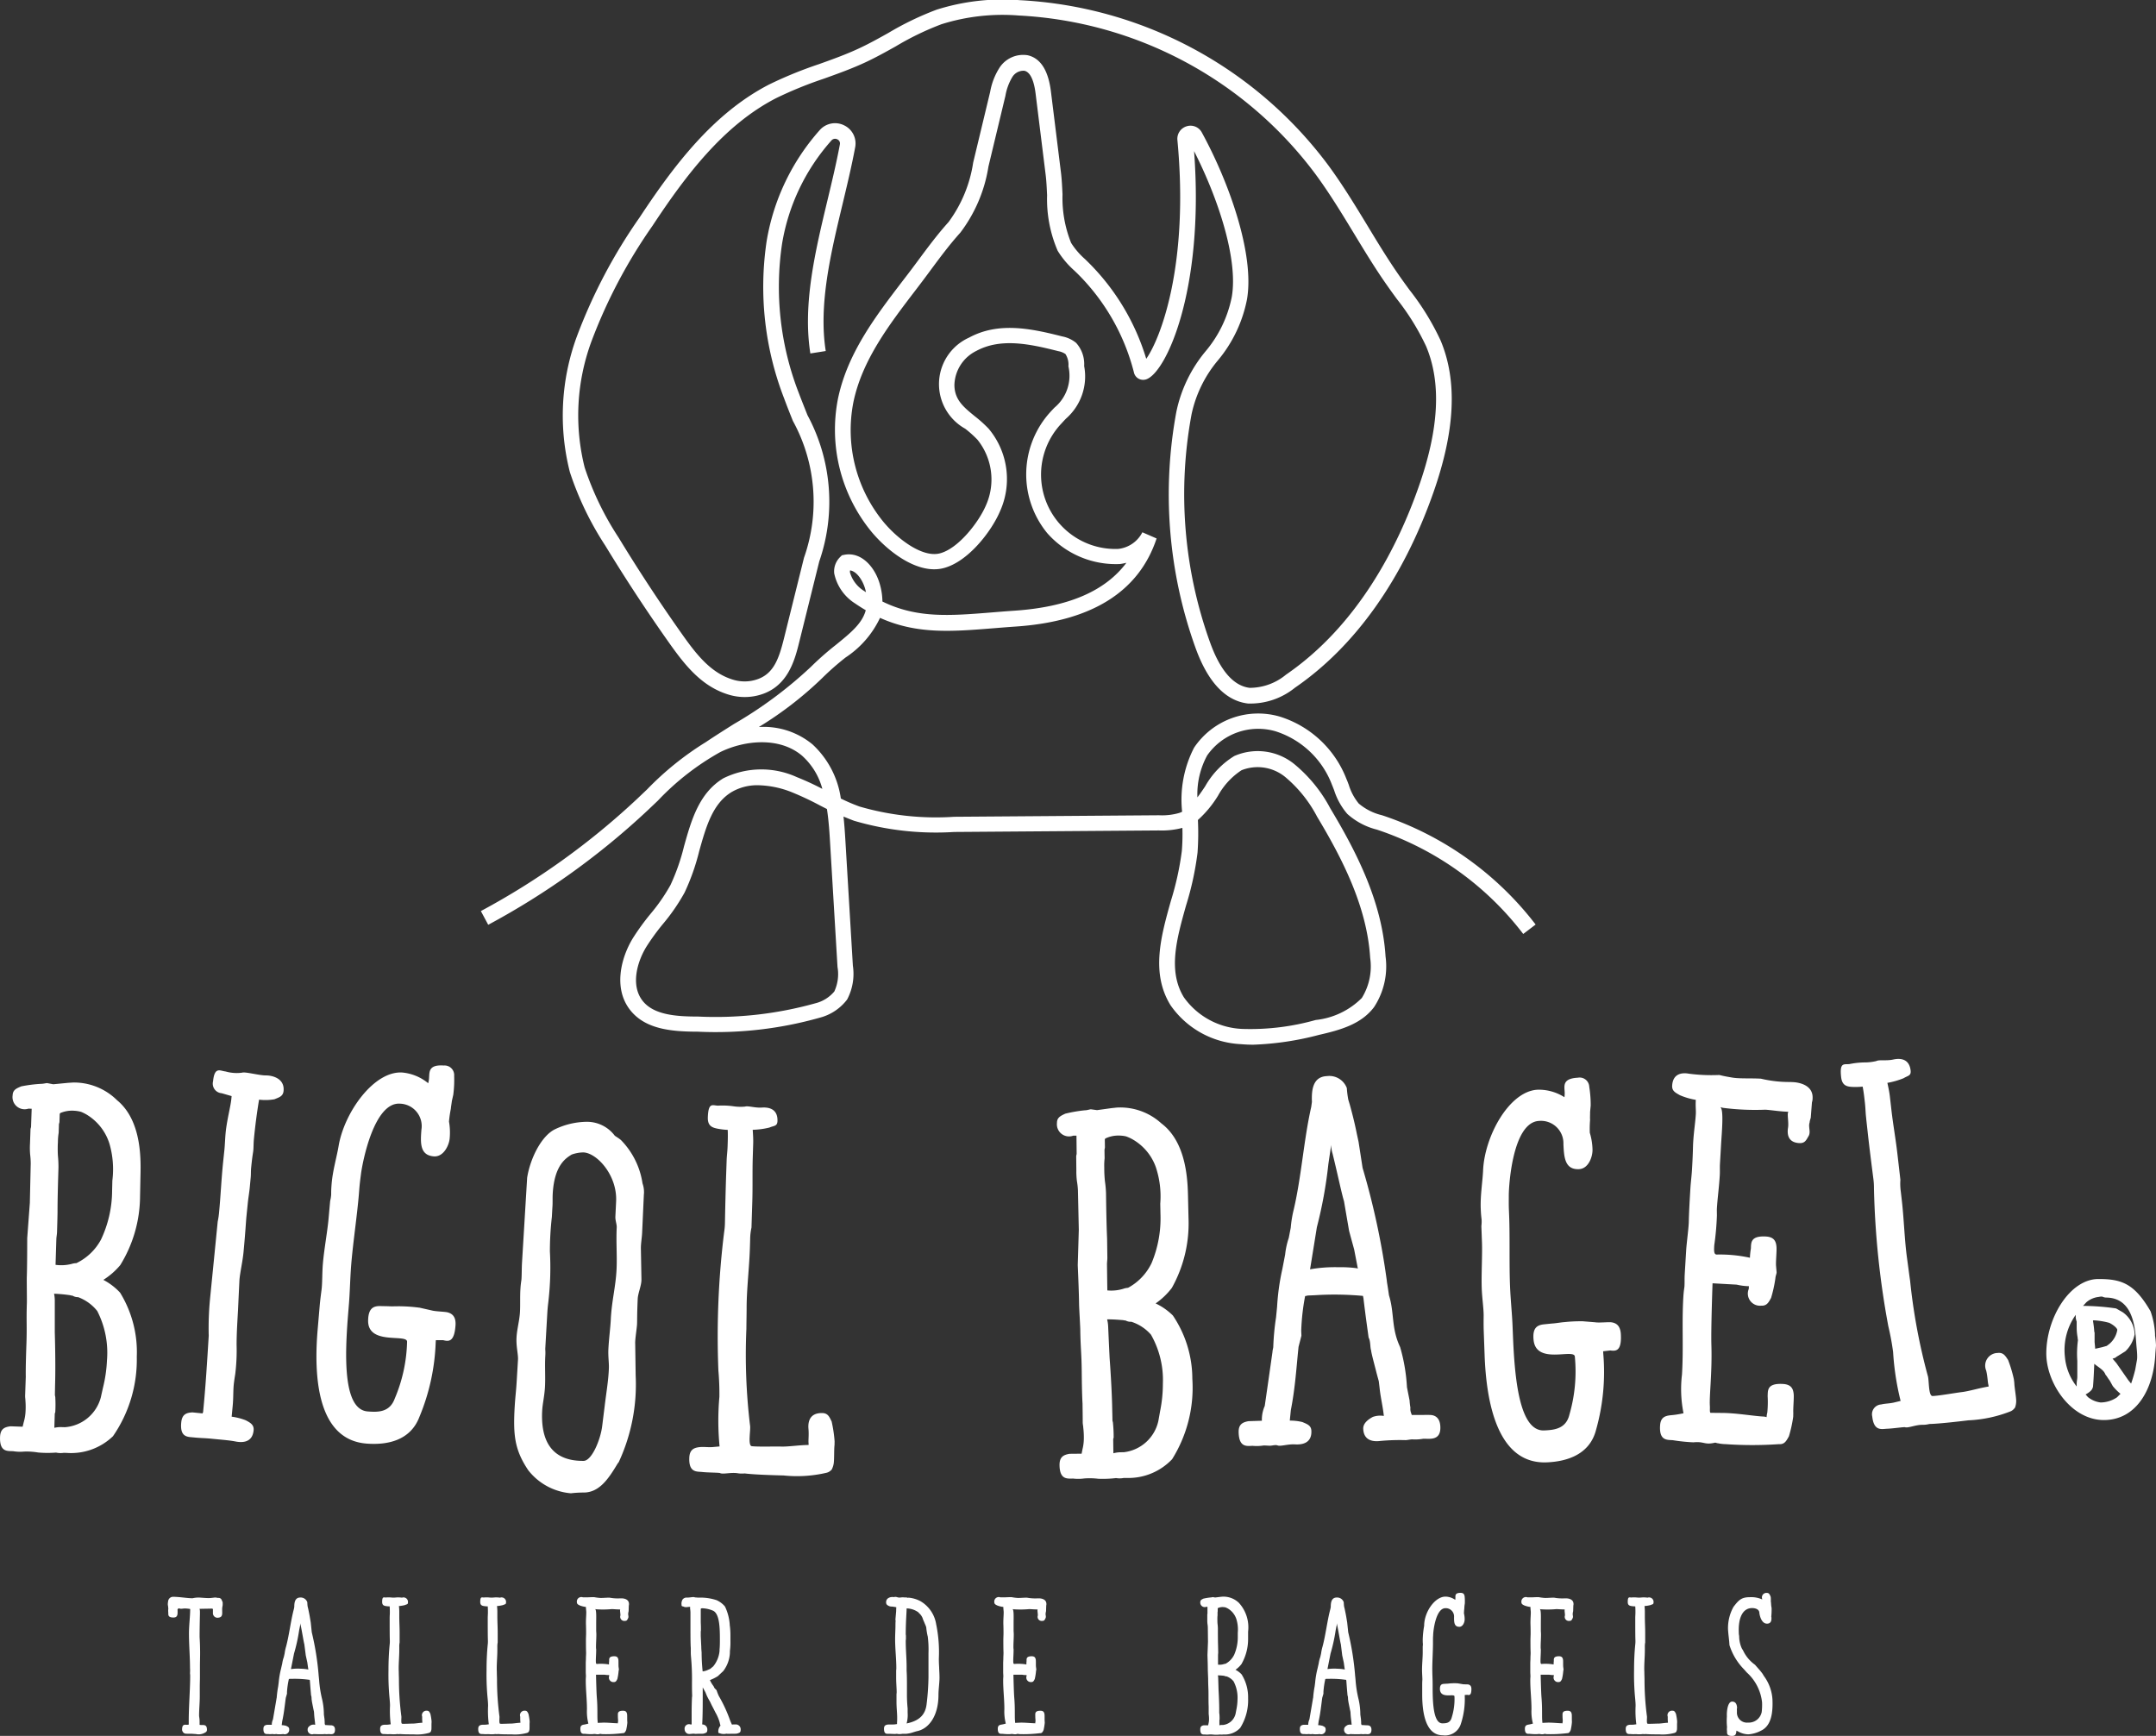 <svg xmlns="http://www.w3.org/2000/svg" width="150.212" height="120.943" viewBox="0 0 150.212 120.943">
  <rect x="0" y="0" width="150.212" height="120.943" fill="#333333" stroke="none"/>
  <g id="Grupo_119" data-name="Grupo 119" transform="translate(-152.04 -433.512)">
    <g id="Grupo_80" data-name="Grupo 80">
      <g id="Grupo_79" data-name="Grupo 79">
        <g id="Grupo_69" data-name="Grupo 69">
          <path id="Trazado_105" data-name="Trazado 105" d="M155.752,509.055l1.032-.1.354-.022a4.267,4.267,0,0,1,3.057,1.233c1.8,1.482,1.651,4.355,1.628,5.442-.01.512-.015.767-.026,1.279a9.2,9.2,0,0,1-1.379,4.768,5,5,0,0,1-1.178,1.028,4.321,4.321,0,0,1,1.167.891,7.906,7.906,0,0,1,1.163,4.472,9.386,9.386,0,0,1-1.658,5.529,4.206,4.206,0,0,1-3.227,1.164l-.2-.006a1.473,1.473,0,0,1-.538-.016,7.67,7.67,0,0,1-1.247-.006,4.855,4.855,0,0,0-.975-.065,3,3,0,0,1-.774-.027c-.4-.014-.946.062-.907-.992.021-.576.328-.692.733-.742l.839.029.078-.317a3.118,3.118,0,0,0,.125-.731,5.588,5.588,0,0,0-.007-.769c0-.1-.026-.225-.021-.352l.045-1.311c-.012-.64.025-1.727.045-2.3.043-1.247-.012-1.6.031-2.847.007-.192-.013-1.568-.005-1.792.023-.671.027-1.727.029-2.719.073-.983.11-1.475.183-2.457.024-1.1.037-1.65.061-2.75a5.326,5.326,0,0,0-.042-.642,5.648,5.648,0,0,1-.008-.736l.035-.991c0-.064.037-.127.039-.191l.015-.447c.012-.32.017-.479.028-.8l-.226-.008a.845.845,0,0,1-1.1-.935c.014-.384.279-.479.6-.618a9.713,9.713,0,0,1,1.389-.176c.161,0,.323-.053.42-.05Zm.261,10.311c-.005.16-.042.319-.047.478l-.056,1.791a2.9,2.9,0,0,0,1.121-.063,1.2,1.2,0,0,1,.331-.054,3.832,3.832,0,0,0,1.719-1.65,8.049,8.049,0,0,0,.77-3.4c.007-.282.011-.422.017-.7a6.377,6.377,0,0,0-.2-2.563,3.626,3.626,0,0,0-1.628-2.058,3.191,3.191,0,0,0-.35-.17,2.309,2.309,0,0,0-.482-.078,2.087,2.087,0,0,0-.973.163c0,.032-.033.031-.034.063l-.017.543c0,.064-.036.127-.038.191-.007.23-.011.346-.018.576a4.139,4.139,0,0,0-.053.638,8.565,8.565,0,0,0,0,.96,7.591,7.591,0,0,1,.038.833c-.032,1.055-.065,2.11-.065,3.165C156.038,518.56,156.029,518.829,156.013,519.366Zm-.148,11.322c0,.064.03.129.028.193a9.347,9.347,0,0,1,0,.992c0,.064-.036.094-.038.158-.011.384-.017.575-.029.959a2.041,2.041,0,0,1,.438-.05l.3.008a2.8,2.8,0,0,0,2.5-2.076c.06-.267.089-.4.149-.668a9.642,9.642,0,0,0,.28-1.912,6.385,6.385,0,0,0-.678-3.44,3.065,3.065,0,0,0-1.33-.964.727.727,0,0,1-.394-.106c-.1,0-.163-.037-.23-.039a10.378,10.378,0,0,0-1.054-.095,2.4,2.4,0,0,1,.05.513v2.176c.033,1.089.053,2.625.02,3.68Z" fill="#fff"/>
        </g>
        <g id="Grupo_70" data-name="Grupo 70">
          <path id="Trazado_106" data-name="Trazado 106" d="M169.442,516.241c-.033.35-.1.728-.133,1.047l-.1.987c-.036.382-.073,1.117-.2,2.454-.067.7-.226,1.328-.285,1.933-.041.844-.061,1.266-.1,2.111-.047.83-.1,1.667-.1,2.431a13.566,13.566,0,0,1-.095,2.047c-.038.239-.082.507-.106.761-.039.414-.019.9-.07,1.439-.029.306-.044.459-.073.764a4.126,4.126,0,0,1,.987.254c.312.165.578.311.543.692-.083.893-.831.866-1.255.783-.386-.076-.868-.115-1.337-.16l-.4-.039c-.436-.043-.64-.03-1.209-.087-.4-.04-.947,0-.841-1.049.058-.573.371-.67.779-.693l.7.07a.274.274,0,0,0,.049-.156c.171-1.718.277-3.475.387-5.264l0,.031a21.213,21.213,0,0,1,.091-2.594c.214-2.151.321-3.226.534-5.378a5.525,5.525,0,0,0,.1-.7c.1-1.019.147-2.139.267-3.349l.1-.954c.038-.382.047-.8.088-1.213.086-.859.342-1.8.392-2.307l.022-.223-.693-.2a.669.669,0,0,1-.6-.832c.106-1.05.493-.721.876-.683a2.8,2.8,0,0,0,1.155.082c.2-.076,1.2.2,1.659.193.412,0,1.306.186,1.223,1.078-.035.382-.313.448-.636.583a3.592,3.592,0,0,1-1.071.027c-.149.886-.273,1.838-.361,2.761-.031.318-.016.584-.047.831-.021.165-.069.379-.146,1.174-.021.223-.009.449-.028.64C169.482,515.82,169.469,515.961,169.442,516.241Z" fill="#fff"/>
        </g>
        <g id="Grupo_71" data-name="Grupo 71">
          <path id="Trazado_107" data-name="Trazado 107" d="M182.091,524.806c.292.085.942.085,1.15.145.307.088.576.3.535.9-.083,1.213-.508,1.12-.869,1.031l-.5,0-.012.159a14.8,14.8,0,0,1-1.141,5.208c-.64,1.653-2.266,1.951-3.675,1.841-3.489-.273-3.677-4.794-3.407-7.948.057-.663.085-.994.142-1.657.03-.351.081-.746.125-1.081.069-.514.039-1.216.1-1.885.082-.956.33-2.315.4-3.175l.1-1.116c.008-.095.049-.188.071-.443.011-.128-.011-.258.038-.831.076-.892.359-1.856.482-2.591.391-2.35,2.478-5.278,4.463-5.124a3.317,3.317,0,0,1,1.78.744,1.765,1.765,0,0,0,.063-.412c.028-.383-.03-.9,1.025-.823a.669.669,0,0,1,.721.725,8.059,8.059,0,0,1-.061,1.31c-.039.176-.058.265-.1.442-.007.1-.059.38-.071.54a8.241,8.241,0,0,0-.128.888,4.349,4.349,0,0,1,.049,1.158c-.034.478-.419,1.317-1.1,1.268-1-.073-.936-.967-.87-1.86a1.562,1.562,0,0,0-1.481-1.812c-1.832-.142-2.631,4.127-2.728,4.884-.043.334-.087.666-.113.985-.015.179-.022.268-.036.446-.118,1.435-.411,3.4-.531,4.866-.076.925-.094,1.95-.159,2.747l-.052.637c-.243,2.964-.384,6.742,1.354,6.878.7.055,1.525.076,1.881-.881a10.741,10.741,0,0,0,.866-3.977c.007-.574-2.753.274-2.714-1.491.018-.817.344-1,.842-.992l.563.011c.264.02.61-.005.9.005a10.634,10.634,0,0,1,1.221.09l.032,0Z" fill="#fff"/>
        </g>
        <g id="Grupo_72" data-name="Grupo 72">
          <path id="Trazado_108" data-name="Trazado 108" d="M196.424,525.771c-.013.288-.148,1.082-.128,1.371.013.884.019,1.327.032,2.211a12.833,12.833,0,0,1-1.179,6.028l-.072.092c-.619,1.028-1.272,2.054-2.418,2.027a7.557,7.557,0,0,0-.844.052,4.213,4.213,0,0,1-2.972-1.607c-.96-1.432-1.062-2.465-.939-4.508.033-.543.1-1.083.131-1.626.038-.626.057-.938.094-1.564.023-.383-.142-.938-.1-1.576.035-.574.2-1.141.236-1.716.029-.479,0-1.057.031-1.6.029-.478.069-.6.077-.732.023-.383.013-.768.037-1.152.143-2.362.214-3.543.357-5.905.21-1.333.99-2.917,1.942-3.377a5.239,5.239,0,0,1,2.216-.519,2.422,2.422,0,0,1,1.945.965c.03.033.281.174.435.309a5.46,5.46,0,0,1,1.5,3.017,1.783,1.783,0,0,1,.093.8c-.047,1.048-.071,1.572-.119,2.62-.019.415-.1.8-.086,1.181.015.833.022,1.249.037,2.082.013.417-.24.95-.26,1.365C196.419,525.163,196.437,525.484,196.424,525.771Zm-6.262-.608q-.069,1.2-.131,2.3c-.006.1.022.194,0,.545-.04.7.017,1.443-.022,2.145-.037.638-.165,1.144-.193,1.622-.112,1.98.552,3.544,2.887,3.519.566-.006,1.18-1.477,1.294-2.432.066-.535.1-.8.166-1.336.113-.955.273-1.86.3-2.708.011-.376-.06-.8-.035-1.314.034-.7.138-1.466.168-2.073.062-1.278.34-2.257.4-3.47.047-.959-.039-1.891.013-2.946.009-.191-.107-.485-.094-.74.021-.422.031-.633.051-1.055.091-1.852-1.379-3.424-2.316-3.417a2.586,2.586,0,0,0-.783.15c-.369.236-1.2.7-1.317,2.713-.019.319,0,.608-.019.9s-.025.44-.042.734a21.181,21.181,0,0,0-.137,2.4,20.466,20.466,0,0,1-.094,3.39C190.245,524.27,190.2,524.46,190.162,525.163Z" fill="#fff"/>
        </g>
        <g id="Grupo_73" data-name="Grupo 73">
          <path id="Trazado_109" data-name="Trazado 109" d="M202.161,530.835a18.131,18.131,0,0,0-.069-1.826,59.06,59.06,0,0,1,.4-9.651,4.745,4.745,0,0,0,.057-.7c.017-.943.05-2.366.086-3.389.013-.37.019-.556.032-.926.01-.288.054-.606.066-.958.013-.384.027-.767.008-1.152a4.87,4.87,0,0,1-.738-.09c-.384-.078-.668-.217-.647-.792.04-1.054.32-.82.705-.806a5.452,5.452,0,0,1,1.026.036,3.43,3.43,0,0,0,.867.029c.187-.07.7.1,1.154.069.41-.03,1.123.034,1.1.928-.011.384-.239.324-.561.464a5.4,5.4,0,0,1-1.164.156c.022.321.043.642.033.961l-.03.959c-.032,1.023,0,2.016-.031,3.039-.023.741-.035,1.112-.058,1.854a3.955,3.955,0,0,0-.092.829l-.02.639c-.042,1.311-.217,2.744-.226,4.024,0,.531-.015,1.071-.017,1.568a41.236,41.236,0,0,0,.255,6.727c.058.29-.173,1.408.122,1.444.427.051,1.575.013,2.045.026.535.014,1.175-.1,1.912-.111l0-.1c-.028-.225.03-.571-.009-1.024-.036-.407.026-1.118.96-1.1.4.009.5.27.655.59a9.233,9.233,0,0,1,.206,1.379l-.005.257c-.041.319-.011,1.037-.061,1.31a1.329,1.329,0,0,1-.143.413l-.068.062a.661.661,0,0,1-.306.154,9.019,9.019,0,0,1-2.962.184c-.707-.018-2.05-.057-2.72-.142a1.827,1.827,0,0,1-.505-.016c-.47-.07-1.012.094-1.211-.009-.065-.034-.834-.031-1.242-.075-.371-.041-.944.06-.9-.994.022-.576.337-.7.732-.741.295-.028.536.02.872,0l.505-.046A18.624,18.624,0,0,1,202.161,530.835Z" fill="#fff"/>
        </g>
        <g id="Grupo_74" data-name="Grupo 74">
          <path id="Trazado_110" data-name="Trazado 110" d="M228.474,510.857l1.025-.142.352-.037a4.251,4.251,0,0,1,3.1,1.1c1.862,1.4,1.84,4.277,1.866,5.364l.03,1.279a9.209,9.209,0,0,1-1.164,4.824,5.019,5.019,0,0,1-1.129,1.079,4.346,4.346,0,0,1,1.2.839,7.9,7.9,0,0,1,1.358,4.415,9.394,9.394,0,0,1-1.409,5.6,4.2,4.2,0,0,1-3.166,1.306l-.2,0a1.506,1.506,0,0,1-.538.008,7.809,7.809,0,0,1-1.243.049,4.928,4.928,0,0,0-.976-.022,3.045,3.045,0,0,1-.772.008c-.4,0-.941.1-.949-.951,0-.576.3-.706.7-.774l.838-.008c.026-.128.038-.192.064-.32a3.127,3.127,0,0,0,.092-.736,5.693,5.693,0,0,0-.041-.768c0-.095-.035-.223-.037-.351,0-.525-.008-.787-.013-1.311-.04-.639-.051-1.727-.057-2.3-.013-1.247-.083-1.6-.1-2.846,0-.192-.082-1.566-.084-1.789-.007-.672-.05-1.727-.093-2.718.03-.986.045-1.478.074-2.463-.024-1.1-.036-1.65-.061-2.75a5.283,5.283,0,0,0-.07-.639,5.34,5.34,0,0,1-.04-.736l-.01-.991c0-.064.031-.128.031-.192l-.005-.448-.008-.8-.225,0a.845.845,0,0,1-1.134-.886c0-.384.257-.491.574-.644a9.765,9.765,0,0,1,1.377-.238c.161,0,.32-.067.417-.068Zm.717,10.289c0,.16-.028.32-.025.48.009.716.014,1.074.024,1.791a2.858,2.858,0,0,0,1.115-.113,1.183,1.183,0,0,1,.327-.068,3.841,3.841,0,0,0,1.642-1.725,8.09,8.09,0,0,0,.617-3.435c-.005-.281-.008-.422-.014-.7a6.418,6.418,0,0,0-.311-2.553,3.624,3.624,0,0,0-1.715-1.983,3.064,3.064,0,0,0-.357-.154,2.267,2.267,0,0,0-.484-.057,2.094,2.094,0,0,0-.964.206c0,.032-.031.033-.031.065,0,.217.005.326.007.543,0,.064-.03.129-.029.193,0,.23.005.345.008.575a4.153,4.153,0,0,0-.025.64,8.863,8.863,0,0,0,.046.959,7.451,7.451,0,0,1,.076.831c.014,1.055.029,2.11.075,3.165C229.181,520.34,229.184,520.609,229.191,521.146Zm.355,11.317c0,.064.036.127.036.191a9.508,9.508,0,0,1,.048.991c0,.064-.032.1-.031.16.005.384.008.576.013.959a2.112,2.112,0,0,1,.434-.069l.3-.005a2.793,2.793,0,0,0,2.4-2.185l.12-.674a9.606,9.606,0,0,0,.194-1.923,6.387,6.387,0,0,0-.829-3.406,3.057,3.057,0,0,0-1.369-.9.72.72,0,0,1-.4-.089c-.1,0-.165-.03-.231-.029-.331-.026-.661-.053-1.056-.048a2.448,2.448,0,0,1,.073.51c.038.87.057,1.3.1,2.174.081,1.086.169,2.62.184,3.676C229.54,532.06,229.542,532.194,229.546,532.463Z" fill="#fff"/>
        </g>
        <g id="Grupo_75" data-name="Grupo 75">
          <path id="Trazado_111" data-name="Trazado 111" d="M245.876,509.322a6.712,6.712,0,0,0,.1.8c.046.151.068.227.114.379.2.727.354,1.36.48,1.994.05.229.074.343.124.571.112.725.167,1.087.279,1.812a52.885,52.885,0,0,1,1.689,7.859c.006.127.048.286.149,1.017.394,1.262.144,2.267.778,3.612a12.355,12.355,0,0,1,.476,2.793c.072.368.109.552.182.919a4.659,4.659,0,0,0,.059.51.75.75,0,0,0,.053.381c0,.032.039.094.041.126.47.008,1.059-.009,1.275,0,.375.009.684.219.715.793.058,1.054-.795.845-1.2.866a3.085,3.085,0,0,1-.772.041c-.1.005-.335.048-.435.054a14.916,14.916,0,0,0-1.748.054c-.421.055-1.176.054-1.216-.841-.018-.382.339-.655.666-.83a1.538,1.538,0,0,1,.769-.069c-.064-.637-.23-1.3-.294-1.939l-.057-.477c-.064-.241-.1-.361-.162-.6-.083-.348-.364-1.359-.373-1.551-.075-.189-.03-.639-.174-.889-.081-.585-.121-.877-.2-1.462-.064-.51-.1-.764-.159-1.274L247,523.8a21.463,21.463,0,0,0-3.372-.046l-.429.017c-.066,0-.164.038-.229.041a15.488,15.488,0,0,0-.272,2.41c.006.141.008.211.014.352l-.2.776c-.147,1.381-.226,2.825-.536,4.4-.03.3-.045.443-.074.739a3.52,3.52,0,0,1,.876.1c.341.147.613.233.628.616.035.9-.71.967-1.141.94-.483-.031-1.008.153-1.208.075-.161-.062-.336.012-.538.018-.1,0-.337-.02-.438-.017a3.014,3.014,0,0,1-.772.025c-.4.013-.939.125-.97-.929-.018-.576.28-.713.68-.789l.938-.03a2.379,2.379,0,0,1,.2-1.031c.218-1.505.325-2.258.539-3.763,0-.1.057-.289.055-.353a17.732,17.732,0,0,1,.193-2.055c.03-.295.044-.443.073-.739a16.081,16.081,0,0,1,.368-2.637c.077-.4.116-.6.193-1a5.35,5.35,0,0,1,.253-1.161l.137-.71a8.052,8.052,0,0,1,.214-1.288c.533-2.292.693-4.827,1.212-7.121l.05-.354c-.034-.831.057-1.762,1.051-1.8A1.3,1.3,0,0,1,245.876,509.322Zm.768,12.579-.257-1.334c-.142-.518-.213-.777-.354-1.3-.142-.826-.213-1.239-.354-2.065-.152-.474-.483-2.06-.8-3.326a2.022,2.022,0,0,1-.091-.6c-.08.542-.121.812-.2,1.353a30.552,30.552,0,0,1-.8,4.387c-.188,1.173-.283,1.759-.474,2.932a9.872,9.872,0,0,1,1.97-.146,8.333,8.333,0,0,1,1.287.07Z" fill="#fff"/>
        </g>
        <g id="Grupo_76" data-name="Grupo 76">
          <path id="Trazado_112" data-name="Trazado 112" d="M263.167,525.637c.3.049.946-.029,1.16.005.315.05.608.225.64.831.065,1.214-.369,1.173-.738,1.128l-.495.057.008.159a14.824,14.824,0,0,1-.5,5.309c-.436,1.718-2.014,2.21-3.425,2.271-3.5.151-4.229-4.314-4.342-7.477l-.06-1.662c-.013-.352-.01-.751-.006-1.088,0-.518-.109-1.212-.133-1.883-.035-.959.047-2.338.016-3.2-.016-.447-.025-.671-.041-1.119,0-.1.026-.192.017-.448-.005-.128-.042-.255-.063-.83-.032-.9.132-1.886.165-2.63.1-2.38,1.821-5.539,3.809-5.626a3.311,3.311,0,0,1,1.857.523,1.821,1.821,0,0,0,.013-.417c-.019-.383-.139-.889.917-.941a.67.67,0,0,1,.8.633,7.953,7.953,0,0,1,.1,1.308c-.017.18-.025.27-.042.45.005.1-.013.385,0,.544a7.756,7.756,0,0,0-.02.9,4.365,4.365,0,0,1,.188,1.143c.024.479-.256,1.358-.937,1.392-1,.049-1.047-.846-1.089-1.741a1.563,1.563,0,0,0-1.69-1.62c-1.835.081-2.111,4.415-2.116,5.178,0,.337-.006.672.007.992.007.179.011.268.018.447.057,1.438,0,3.425.062,4.9.036.927.143,1.946.174,2.746.01.255.016.383.026.638.117,2.972.434,6.739,2.175,6.664.7-.03,1.523-.109,1.761-1.1a10.768,10.768,0,0,0,.378-4.052c-.062-.571-2.7.6-2.874-1.153-.081-.813.221-1.033.716-1.086l.56-.057c.264-.012.6-.079.889-.1a10.663,10.663,0,0,1,1.222-.058h.033Z" fill="#fff"/>
        </g>
        <g id="Grupo_77" data-name="Grupo 77">
          <path id="Trazado_113" data-name="Trazado 113" d="M276.976,532.222a9.121,9.121,0,0,1-.3,1.362c-.173.309-.3.563-.665.545l-.034,0a26.741,26.741,0,0,1-3.706,0,2.85,2.85,0,0,1-.535-.061c-.068,0-.133-.04-.2-.044-.752.182-.736-.1-1.516-.022a12.5,12.5,0,0,1-1.44-.15c-.4-.025-.946.037-.88-1.016.036-.574.345-.683.751-.722a6.419,6.419,0,0,0,.882-.139,8.563,8.563,0,0,1-.106-2.7c.112-1.851-.014-3.621.093-5.376.031-.511.071-.637.079-.765.017-.287,0-.544.018-.831.04-.664.06-1,.1-1.661.017-.286.053-.589.088-.923s.072-.636.093-.987c.011-.192-.007-.417.115-2.429.025-.415.082-.828.107-1.243.078-1.276.065-1.6.086-1.949.051-.83.149-1.368.185-1.975.016-.256-.03-.579,0-.994a4.835,4.835,0,0,1-1.11-.325c-.312-.179-.563-.292-.538-.675.057-.893.767-.9,1.179-.822a12.106,12.106,0,0,0,2.054.09l.064,0c.317.082.577.126.891.179.5.085,1.221.036,1.991.076a8.5,8.5,0,0,0,2.048.232l.193.009c.417.02,1.406.2,1.364,1.121a.885.885,0,0,1-.045.286c-.032.408-.048.612-.079,1.021,0,.1-.075.22-.082.38-.112.315.1.656-.077.957-.165.278-.25.5-.638.483-.841-.04-.853-.69-.792-1.063.065-.391-.082-.964.023-1.119l-.194-.01c-.516-.025-1.06-.117-1.414-.135a17.483,17.483,0,0,1-2.933-.128c-.032,0-.127-.039-.192-.043.248.175.091,1.8.048,2.565-.032.562-.049.843-.081,1.4-.014.256.005.481-.011.768-.046.8-.156,1.593-.2,2.295-.009.16,0,.335,0,.514a19.14,19.14,0,0,1-.184,2.071c-.02.351-.037.639.16.65a9.812,9.812,0,0,1,2.325.223,4.457,4.457,0,0,1,.066-.637c.021-.383-.05-.9,1.03-.844.59.03.718.334.753.711.026.281-.049.99-.032,1.311.017.193.025.289.042.482-.005.1-.078.253-.086.412a9.111,9.111,0,0,1-.3,1.363c-.171.308-.293.561-.689.541a.846.846,0,0,1-.866-1.165l.01-.192a4.065,4.065,0,0,1-.853-.109c-.672-.037-1.008-.055-1.68-.094,0,0-.115,3.165-.08,4.32.057,1.924-.152,3.507-.107,4.222.015.219-.023.415.041.482.133.008.57,0,.737.01.942-.013,2.272.217,2.942.25a.809.809,0,0,1,.233.044,1.48,1.48,0,0,1,.049-.318,7.594,7.594,0,0,0,.024-1.152c.019-.382-.056-.9,1.045-.845.6.029.732.332.769.708.028.28-.046.991-.027,1.312Z" fill="#fff"/>
        </g>
        <g id="Grupo_78" data-name="Grupo 78">
          <path id="Trazado_114" data-name="Trazado 114" d="M283.936,527.71a17.95,17.95,0,0,0-.334-1.8,59.123,59.123,0,0,1-1-9.606,4.818,4.818,0,0,0-.046-.7c-.12-.935-.3-2.348-.408-3.365-.041-.369-.062-.553-.1-.922-.032-.286-.036-.607-.075-.957-.042-.382-.085-.763-.159-1.141a4.925,4.925,0,0,1-.744.019c-.392-.022-.694-.118-.756-.69-.115-1.049.2-.858.58-.9a5.578,5.578,0,0,1,1.022-.114,3.476,3.476,0,0,0,.863-.1c.175-.1.7,0,1.154-.1.4-.09,1.118-.131,1.223.758.045.382-.19.356-.488.541a5.506,5.506,0,0,1-1.131.324c.068.314.136.628.173.946.044.381.066.572.109.953.117,1.016.295,1.994.412,3.011.085.737.128,1.1.212,1.842a4.005,4.005,0,0,0,.03.834c.029.254.044.381.073.635.15,1.3.185,2.747.363,4.015.073.525.14,1.061.211,1.553a41.222,41.222,0,0,0,1.231,6.618c.1.278.034,1.418.332,1.411.43-.011,1.562-.216,2.029-.272.533-.064,1.151-.267,1.879-.389l-.012-.1c-.06-.218-.053-.569-.158-1.011a.882.882,0,0,1,.793-1.227c.4-.049.538.194.734.489a9.23,9.23,0,0,1,.4,1.334l.032.254c.007.322.141,1.028.131,1.3a1.34,1.34,0,0,1-.081.43l-.06.071a.654.654,0,0,1-.28.2,9.066,9.066,0,0,1-2.909.615c-.7.084-2.04.241-2.716.255a1.858,1.858,0,0,1-.5.058c-.477,0-.99.24-1.2.167-.07-.024-.832.091-1.242.106-.374.014-.926.2-1.04-.851a.682.682,0,0,1,.618-.84c.288-.07.534-.058.864-.128l.494-.119A18.635,18.635,0,0,1,283.936,527.71Z" fill="#fff"/>
        </g>
      </g>
    </g>
    <g id="Grupo_82" data-name="Grupo 82">
      <g id="Grupo_81" data-name="Grupo 81">
        <path id="Trazado_115" data-name="Trazado 115" d="M302.185,526.568a6.1,6.1,0,0,1,.067.69l-.045.557c-.111,2.5-1.337,4.635-3.588,4.635-2.294,0-4.01-2.584-4.01-4.635,0-2.495,1.649-5.191,3.632-5.191,1.582,0,2.5.289,3.632,2.25a5.539,5.539,0,0,1,.312,1.582Zm-6.284,1.426a3.885,3.885,0,0,0,.825,2.117v-.178c0-.223.044-.313.044-.513v-1.092a7,7,0,0,1,.045-1.448.831.831,0,0,1-.023-.179,3.908,3.908,0,0,1-.066-.713v-.4a1.087,1.087,0,0,1-.067-.29v-.178A4.226,4.226,0,0,0,295.9,527.994Zm1.493-3.744-.223.245a16.786,16.786,0,0,1,2.3.178l.467.268a1.953,1.953,0,0,1,.825,1.538,2.189,2.189,0,0,1-.647,1.181l-.534.334c-.2.111-.045.089-.357.178l.268.312.824,1.181.2.245a10,10,0,0,0,.289-.98l.112-.624a1.389,1.389,0,0,0,.022-.312c0-.2-.022-.424-.044-.646-.09-.959-.067-3.432-2.14-3.432-.267-.022-.156-.112-.49-.045A1.568,1.568,0,0,0,297.394,524.25Zm-.045,6.418.156.178a1.718,1.718,0,0,0,.892.379,2.073,2.073,0,0,0,1.136-.357l.245-.245a3.9,3.9,0,0,1-.534-.535l-.223-.4c-.112-.134-.2-.312-.29-.4-.089-.267-.334-.423-.668-.668l-.112-.089c-.022.534-.044,1.069-.089,1.6C297.818,530.289,297.773,530.423,297.349,530.668Zm2.207-4.5c0-.089-.2-.311-.558-.49a5.036,5.036,0,0,0-1.113-.178.076.076,0,0,0-.023.045,7.169,7.169,0,0,1,.089.735l.023.089v.646l.044.468.49-.111.312-.089.178-.134A1.613,1.613,0,0,0,299.556,526.166Z" fill="#fff"/>
      </g>
    </g>
    <path id="Trazado_116" data-name="Trazado 116" d="M248.485,490.364l-.164-.054a3.893,3.893,0,0,1-1.617-.816,3.829,3.829,0,0,1-.693-1.3c-.052-.136-.1-.272-.161-.406a7.313,7.313,0,0,0-4.656-4.352,5.379,5.379,0,0,0-5.961,2.168,7.89,7.89,0,0,0-.832,4.464,1.874,1.874,0,0,1-.2.083,4.283,4.283,0,0,1-1.413.162l-14.271.106a19.076,19.076,0,0,1-6.6-.716,13.078,13.078,0,0,1-1.294-.555,6.358,6.358,0,0,0-1.975-3.774,5.34,5.34,0,0,0-3.739-1.209,25.165,25.165,0,0,0,4.415-3.411,18.851,18.851,0,0,1,1.635-1.438,6.723,6.723,0,0,0,2.393-2.757c2.564,1.157,5,.959,7.951.721.489-.039.993-.08,1.514-.116,5.278-.36,8.576-2.425,9.805-6.136l-.991-.431a2.147,2.147,0,0,1-1.693,1.16,5.179,5.179,0,0,1-3.936-8.749c.1-.111.2-.219.305-.327a3.9,3.9,0,0,0,1.268-3.665,2.2,2.2,0,0,0-.563-1.618,2.157,2.157,0,0,0-.967-.447c-2.266-.58-4.467-1.01-6.491.084a3.555,3.555,0,0,0-.266,6.347,7.847,7.847,0,0,1,.849.76,4.421,4.421,0,0,1,.586,4.6c-.5,1.161-1.93,3.014-3.224,3.329-1.168.284-2.832-.92-3.88-2.164a10.09,10.09,0,0,1-2.121-8.375c.609-2.938,2.5-5.407,4.329-7.8l.246-.323c.273-.357.54-.717.806-1.077.681-.918,1.323-1.785,2.06-2.6a10.24,10.24,0,0,0,1.967-4.615l1.184-4.933a3.776,3.776,0,0,1,.487-1.316.911.911,0,0,1,.835-.425c.5.112.7.934.781,1.6l.7,5.651c.053.425.075.91.1,1.423a9.068,9.068,0,0,0,.736,3.866,6.143,6.143,0,0,0,1.159,1.379l.208.2a14.845,14.845,0,0,1,3.944,6.887.657.657,0,0,0,.77.515c1.369-.238,4.165-6.088,3.423-15.923,1.686,3.309,3.077,7.533,2.628,10.154a8.43,8.43,0,0,1-1.833,3.8,9.648,9.648,0,0,0-2.026,4.192,31.575,31.575,0,0,0,1.329,16.454c.86,2.39,2.09,3.7,3.655,3.886a4.936,4.936,0,0,0,3.275-1.1c4.194-2.877,7.527-7.576,9.641-13.588,1.521-4.322,1.688-7.789.509-10.6a17.813,17.813,0,0,0-2.167-3.525c-.212-.29-.423-.579-.629-.872-.817-1.161-1.572-2.4-2.3-3.607-.852-1.4-1.732-2.852-2.729-4.205a28.631,28.631,0,0,0-21.5-11.506,15.25,15.25,0,0,0-5.789.662,20.956,20.956,0,0,0-3.367,1.623c-.649.363-1.321.738-2,1.055-.918.432-1.9.785-2.856,1.126a28.452,28.452,0,0,0-3.447,1.409c-3.88,2-6.63,5.631-9.023,9.26a37.046,37.046,0,0,0-4.375,8.3,15.958,15.958,0,0,0-.486,9.443,21.752,21.752,0,0,0,2.473,5.132c1.4,2.3,2.889,4.57,4.438,6.759,1.114,1.574,2.267,3.035,4.119,3.606a3.848,3.848,0,0,0,1.822.118c2.3-.423,2.806-2.466,3.141-3.818l1.381-5.564a12.719,12.719,0,0,0-.82-10.2c-.2-.511-.408-1.02-.6-1.532a20.4,20.4,0,0,1-1.167-10.422,14.333,14.333,0,0,1,3.438-7.183.334.334,0,0,1,.41-.078.314.314,0,0,1,.177.358c-.237,1.273-.556,2.6-.864,3.887-.852,3.557-1.734,7.236-1.192,10.673l1.072-.169c-.509-3.224.346-6.8,1.175-10.251.311-1.3.632-2.641.875-3.941a1.4,1.4,0,0,0-.758-1.527,1.421,1.421,0,0,0-1.7.315,15.448,15.448,0,0,0-3.707,7.73,21.491,21.491,0,0,0,1.218,10.981c.191.522.4,1.042.607,1.561a11.7,11.7,0,0,1,.775,9.534l-1.381,5.564c-.394,1.59-.789,2.737-2.285,3.012a2.76,2.76,0,0,1-1.3-.087c-1.53-.472-2.515-1.726-3.555-3.2-1.535-2.169-3.014-4.422-4.4-6.7a20.814,20.814,0,0,1-2.359-4.872,14.89,14.89,0,0,1,.471-8.79,36.171,36.171,0,0,1,4.254-8.056c2.312-3.506,4.956-7.01,8.613-8.892a27.627,27.627,0,0,1,3.318-1.353c.976-.35,1.987-.712,2.951-1.165.71-.334,1.4-.718,2.065-1.09a19.8,19.8,0,0,1,3.191-1.544,14.214,14.214,0,0,1,5.386-.605,27.539,27.539,0,0,1,20.677,11.066c.968,1.314,1.836,2.743,2.675,4.125.739,1.218,1.5,2.477,2.343,3.668.209.3.423.592.638.887a16.757,16.757,0,0,1,2.045,3.306c1.068,2.549.9,5.761-.533,9.818-1.42,4.04-4.175,9.585-9.231,13.053a3.966,3.966,0,0,1-2.532.919c-1.125-.135-2.055-1.2-2.764-3.176a30.479,30.479,0,0,1-1.284-15.889,8.642,8.642,0,0,1,1.837-3.752,9.443,9.443,0,0,0,2.025-4.256c.529-3.084-1.2-8.059-3.148-11.621a.893.893,0,0,0-1.057-.43.909.909,0,0,0-.644.962c.816,8.647-1.153,13.787-2.171,15.238a15.954,15.954,0,0,0-4.051-6.736l-.214-.209a5.221,5.221,0,0,1-.969-1.129,8.379,8.379,0,0,1-.6-3.389c-.026-.535-.05-1.039-.107-1.505l-.7-5.651c-.182-1.478-.727-2.329-1.618-2.53a1.968,1.968,0,0,0-1.953.849,4.637,4.637,0,0,0-.663,1.7l-1.184,4.932a9.291,9.291,0,0,1-1.717,4.143c-.772.855-1.46,1.784-2.126,2.683-.263.355-.527.711-.8,1.064l-.247.322c-1.9,2.485-3.869,5.055-4.529,8.235a11.2,11.2,0,0,0,2.354,9.294c1.2,1.428,3.23,2.942,4.966,2.519s3.371-2.57,3.964-3.956a5.463,5.463,0,0,0-.782-5.762,8.878,8.878,0,0,0-.964-.869c-.788-.642-1.411-1.149-1.426-2.166a2.728,2.728,0,0,1,1.522-2.386c1.68-.908,3.657-.512,5.706.012a1.33,1.33,0,0,1,.507.2,1.361,1.361,0,0,1,.208.858,2.89,2.89,0,0,1-.968,2.875c-.112.117-.224.234-.331.354a6.453,6.453,0,0,0-.175,8.395,6.369,6.369,0,0,0,5.056,2.151,3.718,3.718,0,0,0,.459-.087c-1.489,1.985-4.06,3.082-7.788,3.337-.526.035-1.034.077-1.528.117-2.99.242-5.272.426-7.683-.755a4.588,4.588,0,0,0-.165-1.153c-.329-1.229-1.3-2.342-2.5-2.1l-.157.032-.115.113a1.394,1.394,0,0,0-.422,1.147,3.254,3.254,0,0,0,1.462,2.1c.247.17.493.325.736.467-.243.921-1.046,1.574-2.094,2.424a20.487,20.487,0,0,0-1.725,1.519,29.177,29.177,0,0,1-5.357,3.98c-.662.418-1.323.836-1.972,1.27h0a21.086,21.086,0,0,0-4.082,3.286c-.234.223-.468.446-.7.666a51.577,51.577,0,0,1-10.886,7.816l.512.956a52.676,52.676,0,0,0,11.115-7.98q.355-.335.709-.673a18.105,18.105,0,0,1,4.35-3.384c1.71-.832,4.139-1.072,5.705.268a4.745,4.745,0,0,1,1.4,2.3,18.892,18.892,0,0,0-1.776-.819,5.974,5.974,0,0,0-5.119.08c-1.7,1.027-2.233,2.923-2.746,4.756a14.521,14.521,0,0,1-.939,2.681,12.657,12.657,0,0,1-1.391,2.01,16.662,16.662,0,0,0-1.244,1.717c-.81,1.338-1.35,3.434-.209,4.939,1.049,1.384,2.9,1.55,4.746,1.552a26.615,26.615,0,0,0,8.515-.979,3.489,3.489,0,0,0,1.89-1.262,3.823,3.823,0,0,0,.4-2.358l-.529-8.85c-.031-.513-.068-1.028-.124-1.538.242.1.487.2.737.293a20.192,20.192,0,0,0,6.973.78l14.27-.106a5.6,5.6,0,0,0,1.631-.179,14.259,14.259,0,0,1-.038,1.6,20.368,20.368,0,0,1-.764,3.487c-.692,2.47-1.407,5.023-.028,7.263a6.321,6.321,0,0,0,4.916,2.719c.288.026.575.037.86.037a20.642,20.642,0,0,0,4.569-.683c1.517-.345,2.951-.753,3.84-1.938a5.17,5.17,0,0,0,.8-3.521c-.234-3.838-2.079-7.375-3.853-10.329a10.1,10.1,0,0,0-2.531-3.1,4.048,4.048,0,0,0-4.154-.542,5.843,5.843,0,0,0-2.038,2.124c-.177.263-.351.52-.533.758a5.655,5.655,0,0,1,.681-2.922,4.334,4.334,0,0,1,4.75-1.687,6.226,6.226,0,0,1,3.941,3.722c.052.125.1.253.151.381a4.71,4.71,0,0,0,.923,1.66,4.824,4.824,0,0,0,2.055,1.091l.161.054a21.265,21.265,0,0,1,10.039,7.217l.864-.657A22.362,22.362,0,0,0,248.485,490.364ZM212.252,474.69a2.245,2.245,0,0,1-.994-1.3.361.361,0,0,1,.011-.138c.457.065.888.69,1.057,1.321.018.068.034.134.048.2Zm-2.084,27.9a2.512,2.512,0,0,1-1.331.826,25.812,25.812,0,0,1-8.171.921c-1.547,0-3.114-.119-3.875-1.123-.813-1.072-.362-2.675.272-3.722a15.887,15.887,0,0,1,1.167-1.607,13.57,13.57,0,0,0,1.506-2.187,15.352,15.352,0,0,0,1.018-2.883c.478-1.7.929-3.315,2.262-4.121a3.525,3.525,0,0,1,1.845-.473,6.681,6.681,0,0,1,2.323.477,20.925,20.925,0,0,1,2.011.946l.459.234c.108.7.165,1.433.208,2.159l.529,8.85A2.879,2.879,0,0,1,210.168,502.589ZM235.5,490.642a7.565,7.565,0,0,0,1.406-1.7,4.988,4.988,0,0,1,1.635-1.767,3.037,3.037,0,0,1,3.019.453,9.073,9.073,0,0,1,2.242,2.78c1.706,2.842,3.48,6.232,3.7,9.837a4.174,4.174,0,0,1-.583,2.8,5.333,5.333,0,0,1-3.213,1.532,16.776,16.776,0,0,1-5.094.623A5.249,5.249,0,0,1,234.525,503c-1.13-1.837-.509-4.056.149-6.4a21.018,21.018,0,0,0,.8-3.68A18.749,18.749,0,0,0,235.5,490.642Z" fill="#fff"/>
    <g id="Grupo_83" data-name="Grupo 83">
      <path id="Trazado_117" data-name="Trazado 117" d="M165.463,554.312c-.118-.012-.38,0-.488-.012a.265.265,0,0,1-.213-.155.211.211,0,0,1-.036-.13c0-.394.19-.334.333-.334a.529.529,0,0,0,.131-.012v-.285c0-.953.1-2.166.1-3.131,0-.059-.012-.119-.012-.179a2.517,2.517,0,0,0,0-.345c0-.8-.072-1.6-.072-2.416,0-.56.084-1.178.084-1.7a2.982,2.982,0,0,0-.357-.036c-.143,0-.286.048-.393,0-.059-.023-.119.036-.131.071a2.636,2.636,0,0,1,0,.31c-.024.143-.071.25-.286.25-.392,0-.357-.19-.357-.333a1.064,1.064,0,0,1,0-.274c0-.036-.011-.119-.011-.154a1.077,1.077,0,0,1-.024-.167,1.558,1.558,0,0,1,.024-.215.346.346,0,0,1,.368-.3c.4,0,.965.1,1.334.1a1.81,1.81,0,0,1,.428-.048c.131,0,.428.036.7.036.215,0,.4-.048.5-.036l.132.024h.023a.247.247,0,0,1,.214.084,1.761,1.761,0,0,1,.1.226v.19l-.024.143c-.024.119,0,.381-.012.488-.024.143-.072.226-.285.25a.319.319,0,0,1-.358-.333v-.274l-.048-.024a.555.555,0,0,0-.142,0c-.25,0-.679.012-.75.012.047.036.035.321.035.369-.011.536-.023,1.059-.023,1.595.023.357.035.785.035,1.131,0,.309-.012.607-.012.917v.737c0,.226-.011.464-.011.691v.678c0,.393-.048.917-.048,1.321,0,.084.036.191.036.417v.226a.829.829,0,0,0,.178.012c.167,0,.334,0,.334.333,0,.143-.1.179-.215.239a.864.864,0,0,1-.547.059Z" fill="#fff"/>
      <path id="Trazado_118" data-name="Trazado 118" d="M173.451,545.147a2.508,2.508,0,0,0,.024.3l.036.142c.059.274.107.512.143.75l.036.215.071.678a19.53,19.53,0,0,1,.476,2.952c0,.047.012.107.036.38a8.023,8.023,0,0,0,.214,1.357,4.812,4.812,0,0,1,.119,1.048l.047.345a1.768,1.768,0,0,0,.012.191.288.288,0,0,0,.012.142c0,.012.012.036.012.048.167.012.369.024.452.024.144.024.239.1.239.309,0,.393-.3.3-.441.3a1.018,1.018,0,0,1-.274,0c-.036,0-.119.012-.154.012-.274,0-.286,0-.619-.012a.313.313,0,0,1-.417-.333c0-.144.131-.238.25-.3a.519.519,0,0,1,.274-.012c-.012-.238-.059-.488-.071-.726l-.012-.179-.048-.226c-.024-.131-.107-.511-.107-.583-.024-.071,0-.238-.048-.333l-.047-.548-.036-.476-.012-.06a7.319,7.319,0,0,0-1.214-.071h-.155c-.024,0-.06.012-.083.012a5.9,5.9,0,0,0-.131.893v.131l-.083.286c-.072.512-.12,1.047-.25,1.63l-.036.274a1.2,1.2,0,0,1,.31.048c.118.059.213.094.213.238a.313.313,0,0,1-.416.333,1.863,1.863,0,0,1-.429.012c-.059-.024-.118,0-.19,0-.036,0-.119-.012-.155-.012a1.011,1.011,0,0,1-.273,0c-.143,0-.334.035-.334-.357,0-.214.107-.262.251-.286h.333a.9.9,0,0,1,.083-.381l.238-1.393c0-.035.023-.106.023-.13a6.765,6.765,0,0,1,.1-.762l.036-.274a6.107,6.107,0,0,1,.166-.976l.084-.369a2.011,2.011,0,0,1,.107-.429l.059-.261a2.907,2.907,0,0,1,.1-.476c.225-.845.321-1.786.547-2.631l.024-.131c0-.309.048-.655.416-.655A.481.481,0,0,1,173.451,545.147Zm.071,4.69-.071-.5-.107-.488-.1-.774c-.048-.179-.143-.774-.238-1.25a.768.768,0,0,1-.024-.226l-.1.5a11.853,11.853,0,0,1-.357,1.619l-.214,1.083a3.427,3.427,0,0,1,.714-.024,2.894,2.894,0,0,1,.464.048Z" fill="#fff"/>
      <path id="Trazado_119" data-name="Trazado 119" d="M179.213,552.36c0-.2-.024-.441-.047-.679a17.505,17.505,0,0,1-.06-1.82c0-.572.024-1.191.083-1.774a1.921,1.921,0,0,0,.012-.262c-.012-.357-.012-.881-.012-1.261v-.346c0-.107.012-.226.012-.357s0-.286-.012-.429a1.793,1.793,0,0,1-.273-.024c-.143-.024-.25-.071-.25-.285,0-.393.107-.31.25-.31a2,2,0,0,1,.381,0,1.436,1.436,0,0,0,.321,0,1.863,1.863,0,0,1,.429.012.313.313,0,0,1,.416.334c0,.142-.083.119-.2.178a2.211,2.211,0,0,1-.428.071,3.581,3.581,0,0,1,.023.358v.357c0,.381.024.75.024,1.13v.691a1.511,1.511,0,0,0-.024.31v.238c0,.487-.059,1.011-.035,1.5,0,.2.012.393.012.583a19.622,19.622,0,0,0,.166,2.5c.024.107-.048.523.06.535.154.012.559-.012.726-.012.19,0,.417-.047.678-.059V553.5a3.289,3.289,0,0,1-.011-.381.313.313,0,0,1,.333-.417c.142,0,.178.095.238.214a3.951,3.951,0,0,1,.083.512v.095c-.012.119,0,.381-.012.489a.631.631,0,0,1-.047.154l-.024.024a.232.232,0,0,1-.108.06,3.1,3.1,0,0,1-1.047.1c-.25,0-.726,0-.964-.024a.448.448,0,0,1-.179,0,1.854,1.854,0,0,1-.428.012c-.024-.012-.286.012-.441-.012-.142,0-.333.035-.333-.357,0-.214.107-.262.25-.286.107-.012.191,0,.31-.012l.178-.024A7.2,7.2,0,0,1,179.213,552.36Z" fill="#fff"/>
      <path id="Trazado_120" data-name="Trazado 120" d="M186.046,552.36c0-.2-.024-.441-.047-.679a17.505,17.505,0,0,1-.06-1.82c0-.572.024-1.191.083-1.774a1.923,1.923,0,0,0,.012-.262c-.012-.357-.012-.881-.012-1.261v-.346c0-.107.012-.226.012-.357s0-.286-.012-.429a1.782,1.782,0,0,1-.273-.024c-.143-.024-.25-.071-.25-.285,0-.393.107-.31.25-.31a2,2,0,0,1,.381,0,1.436,1.436,0,0,0,.321,0,1.854,1.854,0,0,1,.428.012.313.313,0,0,1,.417.334c0,.142-.083.119-.2.178a2.208,2.208,0,0,1-.429.071,3.583,3.583,0,0,1,.024.358v.357c0,.381.024.75.024,1.13v.691a1.511,1.511,0,0,0-.024.31v.238c0,.487-.06,1.011-.036,1.5,0,.2.012.393.012.583a19.621,19.621,0,0,0,.167,2.5c.024.107-.048.523.059.535.155.012.559-.012.727-.012.19,0,.416-.047.678-.059V553.5a3.015,3.015,0,0,1-.012-.381.313.313,0,0,1,.333-.417c.143,0,.179.095.238.214a3.792,3.792,0,0,1,.084.512v.095c-.012.119,0,.381-.012.489a.592.592,0,0,1-.048.154l-.024.024a.228.228,0,0,1-.107.06,3.1,3.1,0,0,1-1.047.1c-.251,0-.726,0-.964-.024a.447.447,0,0,1-.179,0,1.854,1.854,0,0,1-.428.012c-.024-.012-.286.012-.441-.012-.143,0-.333.035-.333-.357,0-.214.107-.262.25-.286.107-.012.19,0,.31-.012l.178-.024A7.2,7.2,0,0,1,186.046,552.36Z" fill="#fff"/>
      <path id="Trazado_121" data-name="Trazado 121" d="M195.748,553.538a3.789,3.789,0,0,1-.083.512c-.059.119-.095.215-.226.215h-.012a9.278,9.278,0,0,1-1.31.071.953.953,0,0,1-.19-.012c-.024,0-.048-.012-.071-.012-.262.083-.262-.024-.536.024a4.31,4.31,0,0,1-.512-.024c-.142,0-.333.036-.333-.357,0-.214.107-.262.25-.286a2.161,2.161,0,0,0,.309-.072,3.368,3.368,0,0,1-.1-1c0-.691-.083-1.345-.083-2,0-.19.012-.238.012-.286,0-.106-.012-.2-.012-.309v-.619c0-.107.012-.214.012-.345s.012-.238.012-.369c0-.071-.012-.155-.012-.9,0-.154.012-.309.012-.464,0-.476-.012-.6-.012-.726,0-.309.024-.512.024-.738,0-.095-.024-.214-.024-.369a1.788,1.788,0,0,1-.417-.1c-.119-.06-.214-.095-.214-.238a.313.313,0,0,1,.417-.334c.38.012.44-.012.761-.012h.024a3.154,3.154,0,0,0,.334.048c.19.024.452-.012.738-.012a3.164,3.164,0,0,0,.761.048h.072c.154,0,.523.048.523.393a.329.329,0,0,1-.012.107l-.012.381c0,.036-.024.083-.024.142-.035.12.048.239-.012.358s-.083.19-.225.19a.286.286,0,0,1-.31-.381c0-.167-.048-.357-.012-.417h-.071c-.191,0-.393-.023-.524-.023a6.684,6.684,0,0,1-1.083.012c-.012,0-.048-.012-.071-.012.1.059.071.667.071.952v.524c0,.095.012.178.012.286,0,.3-.024.595-.024.857a1.082,1.082,0,0,0,.012.19c0,.322-.024.583-.024.773,0,.132,0,.239.071.239a3.419,3.419,0,0,1,.845.035,1.67,1.67,0,0,1,.012-.238c0-.142-.035-.333.358-.333.214,0,.262.107.286.25.011.107,0,.369.011.488l.024.179c0,.036-.024.095-.024.154a3.641,3.641,0,0,1-.083.512c-.06.119-.1.215-.238.215a.314.314,0,0,1-.334-.417v-.072a1.423,1.423,0,0,1-.309-.023h-.607s.024,1.178.059,1.607c.06.713.024,1.3.048,1.571.012.083,0,.154.024.178.048,0,.2-.012.262-.012.333-.024.809.036,1.047.036a.27.27,0,0,1,.084.012.364.364,0,0,1,.012-.119c.012-.131-.012-.167-.012-.429,0-.142-.036-.333.357-.333.214,0,.262.107.285.25.012.107,0,.369.012.488Z" fill="#fff"/>
      <path id="Trazado_122" data-name="Trazado 122" d="M200.451,554.312c-.131-.036-.381.047-.512-.012a.341.341,0,0,1-.2-.309.306.306,0,0,1,.406-.334h.083v-.9c0-.309.012-.737.023-.975,0-.036.012-.06.012-.084v-.083c-.012-.3-.012-.583-.012-.869a16.873,16.873,0,0,0-.059-1.7c-.012-.143-.024-.262-.024-.417v-.262c0-.083-.011-.166-.011-.262-.012-.321-.012-.833-.012-1.13v-1.131a2.351,2.351,0,0,0-.024-.262v-.118c-.143,0-.322.047-.417,0-.119-.061-.179,0-.179-.144a.565.565,0,0,1,.072-.368.347.347,0,0,1,.309-.132c.191,0,.393-.047.477-.035.059.011.083.023.107.023h.035a1.019,1.019,0,0,0,.191.012h.142a3.558,3.558,0,0,1,1.107.179,1.635,1.635,0,0,1,.584.44,3.452,3.452,0,0,1,.333,1.262c0,.012-.012.012,0,.024a5.363,5.363,0,0,1,.048.774v.356a4.377,4.377,0,0,1-.024.584,1.511,1.511,0,0,0-.012.238,2.269,2.269,0,0,1-.464,1.262l-.381.357a3.382,3.382,0,0,1-.547.273,2.062,2.062,0,0,0,.249.417l.072.143.142.143a3.152,3.152,0,0,0,.155.4,9.95,9.95,0,0,1,.786,1.7l.059.142.071.155a1.3,1.3,0,0,1,.239-.012.339.339,0,0,1,.369.346c0,.142-.024.2-.107.238a.782.782,0,0,1-.179.059c-.107.012-.369,0-.488.012h-.1a.323.323,0,0,1-.107-.012.918.918,0,0,1-.4,0c-.119-.059-.178,0-.178-.143a.584.584,0,0,1,.154-.416,1.919,1.919,0,0,1-.059-.227,3.056,3.056,0,0,0-.3-.7l-.107-.214-.143-.274-.13-.273a3.6,3.6,0,0,1-.286-.572l-.024-.06-.19-.345v.691c0,.512,0,1.249-.036,1.892a.346.346,0,0,1,.357.346c0,.142-.024.2-.107.238a.782.782,0,0,1-.179.059c-.107.012-.369,0-.488.012Zm.9-4.451.167-.072.214-.178a1.984,1.984,0,0,0,.441-1.084v-.095c0-.036.011-.1.011-.143.012-.191.012-.369.012-.559,0-.822-.023-1.834-.512-2.012a2.07,2.07,0,0,0-.713-.155c-.036,0-.108.012-.108.048v.953c.012.2.012.356.012.523,0,.048-.012.072-.012.107v.321l.036.727c0,.13.012.262.024.4a12.5,12.5,0,0,0,.072,1.321A1.236,1.236,0,0,0,201.355,549.861Z" fill="#fff"/>
      <path id="Trazado_123" data-name="Trazado 123" d="M217.473,549.694v.071c.012.19.024.441.024.631,0,.369-.072.822-.072,1.2,0,1.476-.678,2.381-1.523,2.535l-.2.06a2.187,2.187,0,0,1-.524.119h-.262a1.09,1.09,0,0,1-.333.012c-.059-.024-.119,0-.191,0-.13,0-.274-.012-.428-.012s-.334.036-.334-.357c0-.214.108-.262.25-.286.108-.012.37,0,.489-.012l.167-.024v-.095c.011-.13.011-.262.011-.368,0-.286-.047-.691-.047-1.072v-.512c0-.059.012-.119.012-.167,0-.285-.036-.642-.036-1.011v-.476c0-.06.012-.119.012-.179,0-.678-.084-1.369-.084-2.047,0-.262.024-.691.024-.929,0-.285.012-.3.012-.345a.258.258,0,0,1-.012-.107l.048-.559c0-.024,0-.143.012-.274-.036,0-.1-.024-.155-.024-.131-.036-.226,0-.357-.06s-.2-.118-.2-.261c0-.334.368-.393.535-.358.227-.059.227.06.488.024a1.02,1.02,0,0,1,.274,0,.453.453,0,0,1,.214.024.072.072,0,0,0,.048-.012,2.2,2.2,0,0,1,.821.238l.06.036a2.268,2.268,0,0,1,1.047,1.571,9.611,9.611,0,0,1,.19,2.357C217.449,549.277,217.461,549.491,217.473,549.694Zm-.8-2.179a4.538,4.538,0,0,1-.1-.618c-.023-.108-.106-.262-.142-.369a2.262,2.262,0,0,1-.12-.3.9.9,0,0,0-.25-.334l-.035-.047a1.444,1.444,0,0,0-.821-.274c0,.31-.06.893-.06,1.8,0,.036.012.059.012.107v.238a.943.943,0,0,0-.012.178c0,.572.06,1.179.06,1.762v.262c.023.309.023.762.023,1.083v.548a9.511,9.511,0,0,0,.048.987v.3a2.224,2.224,0,0,1-.071.75c.94-.19,1.309-.655,1.392-1.333a17.318,17.318,0,0,0,.132-1.9v-1.666A7.11,7.11,0,0,0,216.676,547.515Z" fill="#fff"/>
      <path id="Trazado_124" data-name="Trazado 124" d="M224.83,553.538a3.789,3.789,0,0,1-.083.512c-.06.119-.1.215-.226.215h-.012a9.285,9.285,0,0,1-1.31.071.948.948,0,0,1-.19-.012c-.024,0-.048-.012-.071-.012-.262.083-.262-.024-.536.024a4.3,4.3,0,0,1-.512-.024c-.143,0-.333.036-.333-.357,0-.214.107-.262.25-.286a2.192,2.192,0,0,0,.309-.072,3.336,3.336,0,0,1-.1-1c0-.691-.084-1.345-.084-2,0-.19.012-.238.012-.286,0-.106-.012-.2-.012-.309v-.619c0-.107.012-.214.012-.345s.012-.238.012-.369c0-.071-.012-.155-.012-.9,0-.154.012-.309.012-.464,0-.476-.012-.6-.012-.726,0-.309.024-.512.024-.738,0-.095-.024-.214-.024-.369a1.79,1.79,0,0,1-.416-.1c-.119-.06-.214-.095-.214-.238a.313.313,0,0,1,.416-.334c.381.012.441-.012.762-.012h.024a3.154,3.154,0,0,0,.334.048c.189.024.451-.012.737-.012a3.176,3.176,0,0,0,.762.048h.071c.155,0,.524.048.524.393a.329.329,0,0,1-.012.107l-.012.381c0,.036-.024.083-.024.142-.035.12.048.239-.012.358s-.083.19-.226.19a.285.285,0,0,1-.309-.381c0-.167-.048-.357-.012-.417h-.071c-.191,0-.393-.023-.524-.023a6.684,6.684,0,0,1-1.083.012c-.012,0-.048-.012-.071-.012.1.059.071.667.071.952v.524c0,.095.012.178.012.286,0,.3-.024.595-.024.857a1.081,1.081,0,0,0,.012.19c0,.322-.024.583-.024.773,0,.132,0,.239.071.239a3.421,3.421,0,0,1,.845.035,1.67,1.67,0,0,1,.012-.238c0-.142-.035-.333.358-.333.213,0,.261.107.285.25.012.107,0,.369.012.488l.024.179c0,.036-.024.095-.024.154a3.8,3.8,0,0,1-.084.512c-.059.119-.1.215-.237.215a.314.314,0,0,1-.334-.417v-.072a1.416,1.416,0,0,1-.309-.023h-.607s.024,1.178.059,1.607c.06.713.024,1.3.048,1.571.012.083,0,.154.023.178.049,0,.2-.012.262-.012.334-.024.81.036,1.048.036a.265.265,0,0,1,.083.012.364.364,0,0,1,.012-.119c.012-.131-.012-.167-.012-.429,0-.142-.036-.333.358-.333.214,0,.262.107.285.25.012.107,0,.369.012.488Z" fill="#fff"/>
      <path id="Trazado_125" data-name="Trazado 125" d="M236.7,544.813l.381-.047.131-.012a1.555,1.555,0,0,1,1.142.429,2.53,2.53,0,0,1,.643,2.011v.476a3.513,3.513,0,0,1-.464,1.785,1.867,1.867,0,0,1-.416.394,1.555,1.555,0,0,1,.428.321,3,3,0,0,1,.452,1.654,3.644,3.644,0,0,1-.547,2.071,1.456,1.456,0,0,1-1.131.464h-.072a.507.507,0,0,1-.19,0,2.586,2.586,0,0,1-.44.012,1.67,1.67,0,0,0-.345-.012,1.021,1.021,0,0,1-.274,0c-.143,0-.333.036-.333-.356,0-.215.107-.262.249-.286h.3l.024-.12a1.206,1.206,0,0,0,.036-.273,2.194,2.194,0,0,0-.012-.286c0-.036-.012-.083-.012-.13v-.489c-.012-.238-.012-.642-.012-.857,0-.464-.024-.594-.024-1.059,0-.071-.024-.583-.024-.666,0-.25-.012-.644-.024-1.012l.036-.917-.012-1.023a1.97,1.97,0,0,0-.024-.238,2.1,2.1,0,0,1-.012-.274V546c0-.024.012-.048.012-.072v-.464h-.083a.312.312,0,0,1-.416-.333c0-.143.1-.178.213-.238a3.848,3.848,0,0,1,.512-.084c.06,0,.12-.024.155-.024Zm.214,3.833c0,.06-.012.12-.012.179v.666a1.008,1.008,0,0,0,.4-.036.453.453,0,0,1,.119-.023,1.413,1.413,0,0,0,.607-.631,3.073,3.073,0,0,0,.25-1.274v-.262a2.425,2.425,0,0,0-.1-.952,1.344,1.344,0,0,0-.619-.75c-.036-.011-.084-.047-.131-.059a.9.9,0,0,0-.179-.024.757.757,0,0,0-.357.072c0,.011-.012.011-.012.023v.2c0,.024-.011.047-.011.071v.214a1.588,1.588,0,0,0-.012.239c0,.095,0,.25.012.356a2.716,2.716,0,0,1,.023.31c0,.393,0,.785.012,1.178Zm.072,4.214c0,.024.012.048.012.071a3.665,3.665,0,0,1,.012.369c0,.024-.012.036-.012.06v.357a.7.7,0,0,1,.154-.024h.107a1.011,1.011,0,0,0,.87-.8l.047-.25a3.747,3.747,0,0,0,.083-.715,2.43,2.43,0,0,0-.274-1.273,1.089,1.089,0,0,0-.488-.346.259.259,0,0,1-.142-.035c-.036,0-.06-.012-.084-.012a3.574,3.574,0,0,0-.381-.024.923.923,0,0,1,.024.191l.024.809c.024.4.048.976.048,1.369Z" fill="#fff"/>
      <path id="Trazado_126" data-name="Trazado 126" d="M245.662,545.147a2.508,2.508,0,0,0,.024.3l.036.142c.059.274.107.512.143.75l.036.215.071.678a19.656,19.656,0,0,1,.476,2.952c0,.047.012.107.036.38a8.023,8.023,0,0,0,.214,1.357,4.812,4.812,0,0,1,.119,1.048l.047.345a1.765,1.765,0,0,0,.012.191.288.288,0,0,0,.012.142c0,.012.012.036.012.048.167.012.369.024.452.024.144.024.239.1.239.309,0,.393-.3.3-.441.3a1.018,1.018,0,0,1-.274,0c-.036,0-.119.012-.154.012-.274,0-.286,0-.619-.012a.313.313,0,0,1-.417-.333c0-.144.131-.238.25-.3a.519.519,0,0,1,.274-.012c-.012-.238-.059-.488-.071-.726l-.012-.179-.048-.226c-.024-.131-.107-.511-.107-.583-.024-.071,0-.238-.048-.333l-.047-.548-.036-.476-.012-.06a7.319,7.319,0,0,0-1.214-.071h-.155c-.024,0-.06.012-.083.012a5.9,5.9,0,0,0-.131.893v.131l-.084.286c-.071.512-.119,1.047-.249,1.63l-.036.274a1.19,1.19,0,0,1,.309.048c.119.059.214.094.214.238a.313.313,0,0,1-.416.333,1.863,1.863,0,0,1-.429.012c-.059-.024-.118,0-.19,0-.036,0-.119-.012-.155-.012a1.011,1.011,0,0,1-.273,0c-.143,0-.334.035-.334-.357,0-.214.107-.262.251-.286h.333a.9.9,0,0,1,.083-.381l.238-1.393c0-.035.024-.106.024-.13a6.491,6.491,0,0,1,.1-.762l.036-.274a6.107,6.107,0,0,1,.166-.976l.084-.369a2.012,2.012,0,0,1,.107-.429l.059-.261a3.017,3.017,0,0,1,.1-.476c.226-.845.322-1.786.548-2.631l.024-.131c0-.309.048-.655.416-.655A.481.481,0,0,1,245.662,545.147Zm.071,4.69-.071-.5-.107-.488-.095-.774c-.048-.179-.143-.774-.238-1.25a.768.768,0,0,1-.024-.226l-.1.5a11.853,11.853,0,0,1-.357,1.619l-.214,1.083a3.422,3.422,0,0,1,.713-.024,2.9,2.9,0,0,1,.465.048Z" fill="#fff"/>
      <path id="Trazado_127" data-name="Trazado 127" d="M253.924,550.848c.107.024.334.012.417.024.119.036.214.1.214.322,0,.452-.155.428-.286.4l-.178.012v.059a5.526,5.526,0,0,1-.274,1.964,1.149,1.149,0,0,1-1.25.786c-1.238,0-1.44-1.667-1.44-2.845v-.618c0-.132,0-.274.012-.406,0-.2-.024-.452-.024-.7,0-.358.048-.87.048-1.191v-.416c0-.036.012-.072.012-.167,0-.048-.012-.1-.012-.31a6.4,6.4,0,0,1,.1-.976c0-.964.75-2.035,1.487-2.035a1.215,1.215,0,0,1,.679.226.671.671,0,0,0,.012-.155c0-.142-.035-.333.357-.333.215,0,.262.107.286.25a3.412,3.412,0,0,1,.012.488l-.024.166c0,.036-.012.144-.012.2a2.9,2.9,0,0,0-.024.333,1.621,1.621,0,0,1,.048.429c0,.179-.119.5-.369.5-.369,0-.369-.333-.369-.667a.579.579,0,0,0-.6-.631c-.678,0-.856,1.6-.856,1.893-.012.131-.012.25-.012.369v.167c0,.535-.048,1.273-.048,1.821,0,.345.024.726.024,1.023v.238c0,1.107.059,2.512.678,2.512.25,0,.536-.012.643-.381a4.26,4.26,0,0,0,.2-1.5c-.012-.214-.965.191-1.012-.476-.012-.309.1-.381.274-.393l.2-.012c.1,0,.214-.024.322-.024a2.928,2.928,0,0,1,.439,0h.012Z" fill="#fff"/>
      <path id="Trazado_128" data-name="Trazado 128" d="M261.555,553.538a3.786,3.786,0,0,1-.083.512c-.06.119-.1.215-.226.215h-.012a9.285,9.285,0,0,1-1.31.071.947.947,0,0,1-.19-.012c-.024,0-.048-.012-.071-.012-.262.083-.262-.024-.536.024a4.3,4.3,0,0,1-.512-.024c-.143,0-.333.036-.333-.357,0-.214.107-.262.25-.286a2.192,2.192,0,0,0,.309-.072,3.336,3.336,0,0,1-.1-1c0-.691-.084-1.345-.084-2,0-.19.012-.238.012-.286,0-.106-.012-.2-.012-.309v-.619c0-.107.012-.214.012-.345s.012-.238.012-.369c0-.071-.012-.155-.012-.9,0-.154.012-.309.012-.464,0-.476-.012-.6-.012-.726,0-.309.024-.512.024-.738,0-.095-.024-.214-.024-.369a1.791,1.791,0,0,1-.416-.1c-.119-.06-.214-.095-.214-.238a.313.313,0,0,1,.416-.334c.381.012.441-.012.762-.012h.024a3.153,3.153,0,0,0,.334.048c.189.024.451-.012.737-.012a3.176,3.176,0,0,0,.762.048h.071c.155,0,.524.048.524.393a.329.329,0,0,1-.012.107l-.012.381c0,.036-.024.083-.024.142-.035.12.048.239-.012.358s-.083.19-.226.19a.285.285,0,0,1-.309-.381c0-.167-.048-.357-.012-.417H261c-.191,0-.393-.023-.524-.023a6.684,6.684,0,0,1-1.083.012c-.012,0-.048-.012-.071-.012.1.059.071.667.071.952v.524c0,.095.012.178.012.286,0,.3-.024.595-.024.857a1.082,1.082,0,0,0,.012.19c0,.322-.024.583-.024.773,0,.132,0,.239.071.239a3.421,3.421,0,0,1,.845.035,1.67,1.67,0,0,1,.012-.238c0-.142-.035-.333.358-.333.213,0,.261.107.285.25.012.107,0,.369.012.488l.024.179c0,.036-.024.095-.024.154a3.8,3.8,0,0,1-.084.512c-.059.119-.1.215-.237.215a.314.314,0,0,1-.334-.417v-.072a1.416,1.416,0,0,1-.309-.023h-.607s.024,1.178.059,1.607c.06.713.024,1.3.048,1.571.012.083,0,.154.023.178.049,0,.2-.012.262-.012.334-.024.81.036,1.048.036a.264.264,0,0,1,.083.012.364.364,0,0,1,.012-.119c.012-.131-.012-.167-.012-.429,0-.142-.036-.333.358-.333.214,0,.262.107.285.25.012.107,0,.369.012.488Z" fill="#fff"/>
      <path id="Trazado_129" data-name="Trazado 129" d="M265.995,552.36c0-.2-.024-.441-.047-.679a17.505,17.505,0,0,1-.06-1.82c0-.572.024-1.191.083-1.774a1.923,1.923,0,0,0,.012-.262c-.012-.357-.012-.881-.012-1.261v-.346c0-.107.012-.226.012-.357s0-.286-.012-.429a1.782,1.782,0,0,1-.273-.024c-.144-.024-.25-.071-.25-.285,0-.393.106-.31.25-.31a1.984,1.984,0,0,1,.38,0,1.445,1.445,0,0,0,.322,0,1.854,1.854,0,0,1,.428.012.313.313,0,0,1,.417.334c0,.142-.084.119-.2.178a2.222,2.222,0,0,1-.429.071,3.586,3.586,0,0,1,.023.358v.357c0,.381.024.75.024,1.13v.691a1.51,1.51,0,0,0-.024.31v.238c0,.487-.059,1.011-.035,1.5,0,.2.012.393.012.583a19.438,19.438,0,0,0,.167,2.5c.024.107-.048.523.059.535.155.012.559-.012.727-.012.189,0,.416-.047.678-.059V553.5a3.019,3.019,0,0,1-.012-.381.313.313,0,0,1,.333-.417c.143,0,.179.095.238.214a3.946,3.946,0,0,1,.083.512v.095c-.012.119,0,.381-.012.489a.631.631,0,0,1-.047.154l-.024.024a.228.228,0,0,1-.107.06,3.1,3.1,0,0,1-1.047.1c-.251,0-.727,0-.965-.024a.443.443,0,0,1-.178,0,1.862,1.862,0,0,1-.429.012c-.024-.012-.286.012-.44-.012-.143,0-.333.035-.333-.357,0-.214.107-.262.249-.286.108-.012.191,0,.31-.012l.179-.024A7.2,7.2,0,0,1,265.995,552.36Z" fill="#fff"/>
      <path id="Trazado_130" data-name="Trazado 130" d="M275.471,545.552a5.32,5.32,0,0,1-.024.606.108.108,0,0,1,.012.06c.012.226-.047.417-.309.417-.429,0-.536-.691-.536-.8-.047-.226-.309-.285-.5-.285-.666,0-.976.69-.928,1.713a.948.948,0,0,0,.024.227,2.085,2.085,0,0,0,.19.88l.083.132a2.55,2.55,0,0,0,.834,1c.178.214.38.417.535.643l.071.119-.012-.012a3.054,3.054,0,0,1,.619,1.666c.036.881-.059,1.834-.809,2.179a2.187,2.187,0,0,1-.869.25,1.507,1.507,0,0,1-.714-.2l-.119-.059c0,.047-.012.1-.012.119-.024.143-.071.25-.286.25-.392,0-.356-.19-.356-.334a1.021,1.021,0,0,1,0-.274c0-.035-.012-.118-.012-.154a4.507,4.507,0,0,1,0-.571v-.072c-.012-.274.047-.987.368-.987.262,0,.333.214.345.439a.413.413,0,0,0-.012.167v.119a.7.7,0,0,0,.774.738.917.917,0,0,0,.953-.738,4.374,4.374,0,0,0,.024-.678,3.27,3.27,0,0,0-1.06-2.072l-.2-.225a4.172,4.172,0,0,1-1.012-1.691c-.012-.333-.083-.737-.1-1.131a3.035,3.035,0,0,1,.38-1.523c.4-.535.6-.679,1.167-.679a1.843,1.843,0,0,1,.834.156v-.036a.313.313,0,0,1,.333-.417c.142,0,.178.095.238.214s.012.345.047.477c0,.059.012.166.012.2Z" fill="#fff"/>
    </g>
  </g>
</svg>
